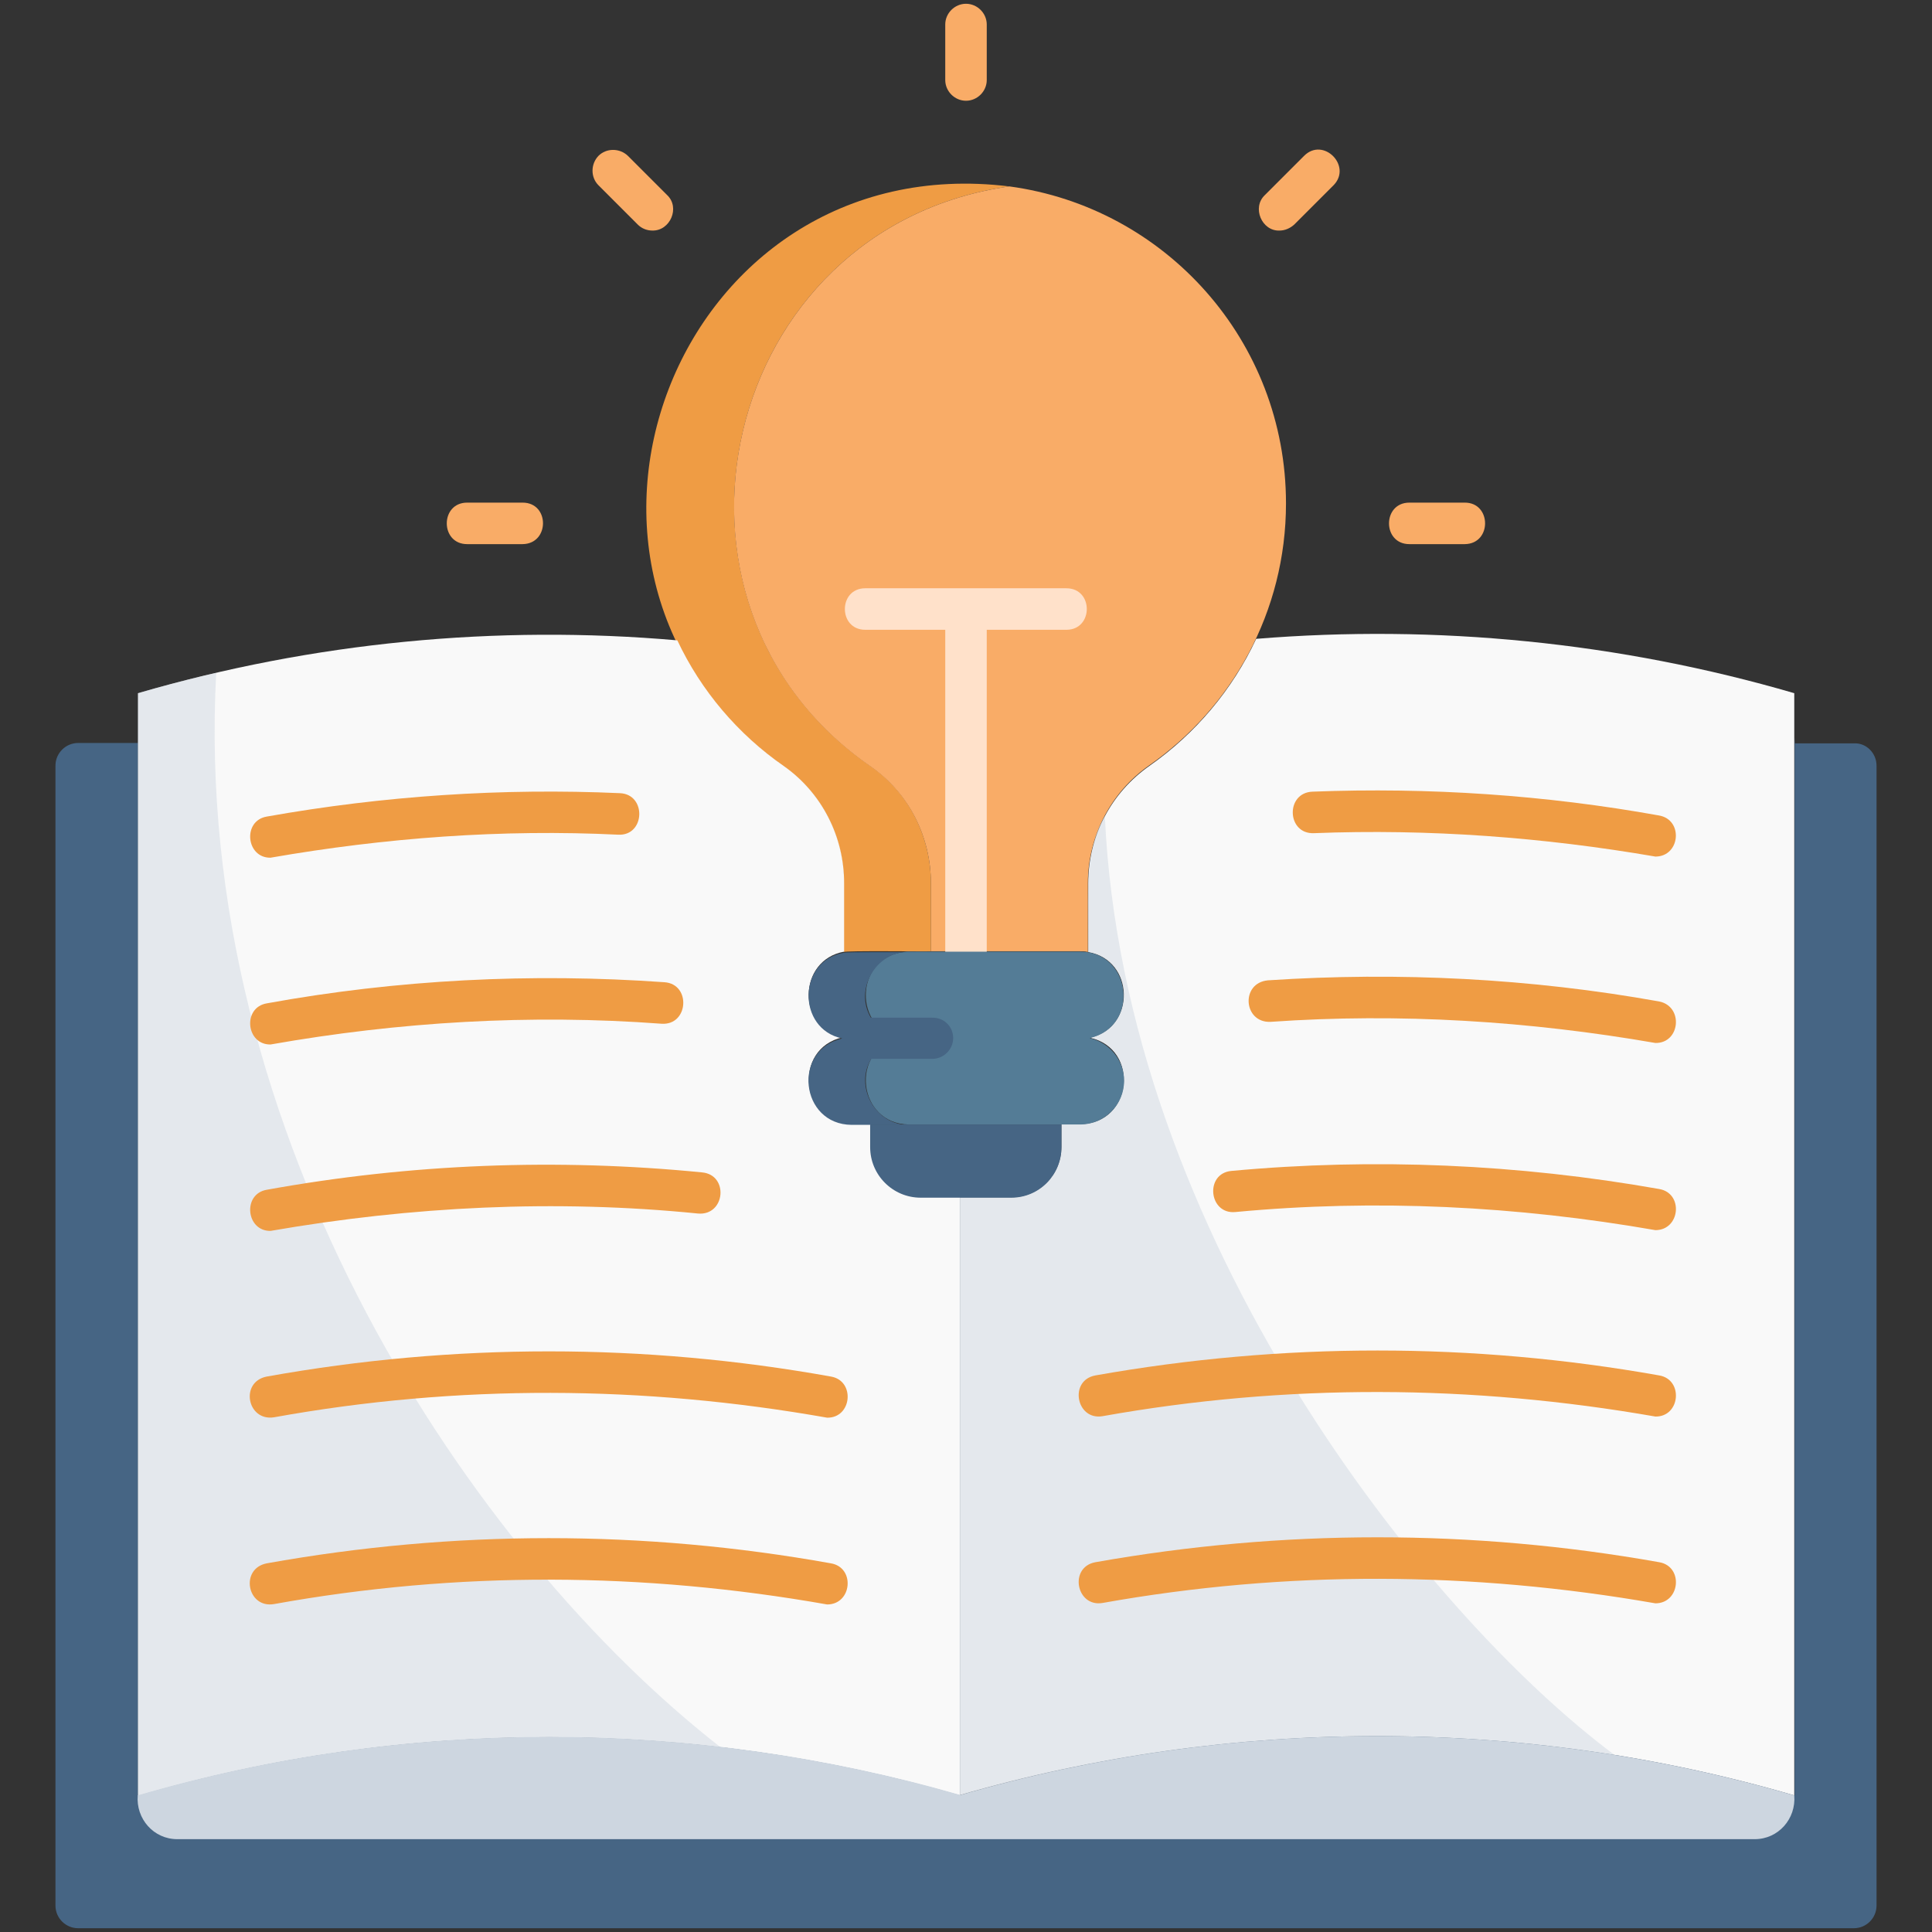 <?xml version="1.0" encoding="UTF-8"?> <svg xmlns="http://www.w3.org/2000/svg" id="Layer_1" viewBox="0 0 512 512"><rect x="0" y="0" width="512" height="512" fill="#333333" stroke="none"/><g><g><g><g><g><path d="m246.7 234.1v18c-1 .1-22.9-.2-23.1.2v-18.2c0-12.4-5.9-24-16-31-72.1-50.9-28.9-164.6 59.9-153.7-76.5 10.9-99.5 110.4-36.7 153.7 10.1 7 15.9 18.7 15.9 31z" fill="#ef9c44"></path></g></g></g></g><g><g><g><g><path d="m340.8 133.4c0 28.7-14.3 54.1-36.2 69.4-10.2 7.1-16.3 18.8-16.3 31.3v18.2c-.7-.2-1.4-.2-2-.2h-39.6v-18c0-12.4-5.9-24-16-31-62.7-43.3-39.7-142.8 36.8-153.7 41.4 5.6 73.3 41 73.3 84z" fill="#f9ac67"></path></g></g></g></g><g><g><g><g><g><g><g><path d="m339.1 61.1c-4.7.2-7.4-6.1-3.9-9.4 0 0 10.4-10.4 10.4-10.4 5.1-5.1 12.8 2.7 7.8 7.8 0 0-10.4 10.4-10.4 10.4-1.1 1-2.5 1.6-3.9 1.6z" fill="#f9ac67"></path></g></g></g></g></g></g><g><g><g><g><g><g><path d="m138.5 144.2h-14.7c-7.2 0-7.2-11 0-11h14.7c7.2 0 7.2 10.9 0 11z" fill="#f9ac67"></path></g></g></g></g></g><g><g><g><g><g><path d="m388.2 144.2h-14.7c-7.2 0-7.2-11 0-11h14.7c7.1 0 7.2 10.9 0 11z" fill="#f9ac67"></path></g></g></g></g></g></g><g><g><g><g><g><g><path d="m172.9 61.1c-1.4 0-2.8-.5-3.9-1.6l-10.4-10.4c-2.1-2.1-2.1-5.6 0-7.8 2.1-2.1 5.6-2.1 7.8 0l10.4 10.4c3.5 3.3.8 9.5-3.9 9.4z" fill="#f9ac67"></path></g></g></g></g></g></g><g><g><g><g><g><g><path d="m256 26.7c-3 0-5.5-2.5-5.5-5.5v-14.7c0-3 2.5-5.5 5.5-5.5s5.5 2.5 5.5 5.5v14.7c0 3-2.5 5.5-5.5 5.5z" fill="#f9ac67"></path></g></g></g></g></g></g></g><g><g><g><g><path d="m282.6 155.9h-53.3c-7.2 0-7.2 11 0 11h21.2v85.3c0 3 2.5 5.5 5.5 5.5s5.5-2.5 5.5-5.5v-85.3h21.2c7.1-.1 7.1-11-.1-11z" fill="#ffe1ca"></path></g></g></g></g><g><g><g><g><path d="m497.3 202.9v302.1c0 3.3-2.7 6-6 6h-470.6c-3.3 0-6-2.7-6-6v-302.1c0-3.3 2.7-6 6-6h15.9v278.9c71-20.7 147-20.6 218-.1 72-20.9 149-21 221 .1v-280.4l.1 1.6h15.8c3.1-.1 5.8 2.6 5.8 5.9z" fill="#466584"></path></g></g></g></g><g><g><g><g><path d="m254.4 317.3v158.5c-70.8-20.5-146.9-20.7-217.8.1v-292.2c46.3-13.5 95-18.2 142.9-14 6.3 13.4 16.1 24.9 28.2 33.3 10.1 7.1 16 18.7 16 31v18.2c-12.3 2.2-12.6 20.2-.4 22.7-13.3 3-11.2 22.8 2.5 22.9h5v6c0 7.4 6 13.4 13.4 13.4h10.2z" fill="#f9f9f9"></path></g></g></g></g><g><g><g><g><path d="m475.5 183.7v292.1c-71.9-21-149.1-20.9-221.1-.1v-158.4h13.6c7.4 0 13.3-6 13.3-13.4v-6h5.1c13.7-.1 15.8-19.9 2.5-22.9 12.2-2.7 11.8-20.6-.5-22.7v-18.2c0-12.5 6-24 16.3-31.2 12.1-8.5 21.9-20.1 28.2-33.6 47.8-3.9 96.3.9 142.6 14.4z" fill="#f9f9f9"></path></g></g></g></g><g opacity=".48"><g><g><g><path d="m190.9 463c-51.6-6-104.3-1.8-154.4 12.9v-292.2c6.9-2 13.8-3.8 20.8-5.4-6.7 123.4 68 233.5 133.6 284.7z" fill="#cdd6e0"></path></g></g></g></g><g opacity=".48"><g><g><g><path d="m427.9 465.1c-57.7-9.4-117.2-5.6-173.6 10.7v-158.5h13.7c7.4 0 13.3-6 13.3-13.4v-6h5.1c13.7-.1 15.8-19.9 2.5-22.9 12.2-2.7 11.8-20.6-.5-22.7.2-10.7-1.5-26.6 4.4-36 5 111.2 85 211.5 135.1 248.8z" fill="#cdd6e0"></path></g></g></g></g><g><g><g><g><path d="m475.5 475.8c.5 6.2-4.2 11.6-10.5 11.6h-418c-6.3 0-11-5.4-10.5-11.6 71-20.7 147-20.6 218-.1 72-20.8 149-20.9 221 .1z" fill="#cdd6e0"></path></g></g></g></g><g><g><g><g><g><g><path d="m219.2 425.2c-48.6-8.6-97.9-8.9-146.6-.1-7.1 1.2-9.1-9.4-1.9-10.8 49.6-8.9 99.9-8.9 149.5 0 6.5 1.1 5.6 10.9-1 10.9z" fill="#ef9c44"></path></g></g></g></g></g><g><g><g><g><g><path d="m438.7 424.9c-48.6-8.5-97.8-8.8-146.5-.1-7 1.2-9-9.5-1.9-10.8 49.6-8.8 99.9-8.8 149.4 0 6.5 1.1 5.6 10.9-1 10.9z" fill="#ef9c44"></path></g></g></g></g></g><g><g><g><g><g><path d="m219.2 375.7c-48.6-8.6-97.9-8.9-146.6-.1-7.1 1.1-9.1-9.4-1.9-10.8 49.6-8.9 99.9-8.9 149.5 0 6.5 1.1 5.6 11-1 10.9z" fill="#ef9c44"></path></g></g></g></g></g><g><g><g><g><g><path d="m438.7 375.4c-48.6-8.5-97.8-8.8-146.5-.1-7 1.2-9-9.5-1.9-10.8 49.6-8.8 99.9-8.8 149.4 0 6.5 1.1 5.6 11-1 10.9z" fill="#ef9c44"></path></g></g></g></g></g><g><g><g><g><g><path d="m71.7 326.2c-6.5.1-7.5-9.8-1-10.9 38.1-6.9 76.9-8.4 115.4-4.6 7.1.7 6.1 11.5-1.1 10.9-37.8-3.8-75.9-1.9-113.3 4.6z" fill="#ef9c44"></path></g></g></g></g></g><g><g><g><g><g><path d="m438.7 326c-36.7-6.4-74.1-8.3-111.3-4.8-7.1.7-8.2-10.3-1-10.9 37.8-3.5 76-1.8 113.3 4.8 6.5 1.1 5.6 10.9-1 10.9z" fill="#ef9c44"></path></g></g></g></g></g><g><g><g><g><g><path d="m71.7 276.8c-6.5.1-7.5-9.8-1-10.9 34.6-6.3 70.1-8.1 105.4-5.6 7.1.5 6.4 11.5-.8 11-34.8-2.6-69.6-.5-103.6 5.5z" fill="#ef9c44"></path></g></g></g></g></g><g><g><g><g><g><path d="m438.7 276.4c-33.4-5.8-67.7-8-102-5.6-7.2.3-8-10.3-.7-11 34.8-2.3 69.7-.5 103.7 5.6 6.5 1.3 5.6 11.1-1 11z" fill="#ef9c44"></path></g></g></g></g></g><g><g><g><g><g><path d="m71.7 227.3c-6.5.1-7.5-9.8-1-10.9 30.9-5.5 62.4-7.6 93.6-6.2 7.1.3 6.7 11.4-.5 11-30.7-1.5-61.7.8-92.1 6.1z" fill="#ef9c44"></path></g></g></g></g></g><g><g><g><g><g><path d="m438.7 227c-29.6-5.1-60-7.4-90.5-6.2-7.2.3-7.6-10.7-.4-11 30.9-1.2 61.8.9 91.8 6.3 6.6 1.1 5.7 10.9-.9 10.9z" fill="#ef9c44"></path></g></g></g></g></g></g><g><g><g><g><path d="m297.9 286.4c0 6.4-5.2 11.6-11.6 11.6h-45.4c-13.7-.1-15.8-19.9-2.5-22.9-12.1-2.6-11.9-20.6.4-22.7.7-.1 1.4-.2 2.1-.2h45.4c13.6 0 15.9 19.8 2.5 22.9 5.2 1.2 9.1 5.8 9.1 11.3z" fill="#547c96"></path></g></g></g></g><g><g><g><g><path d="m281.3 298v6c0 7.4-5.9 13.4-13.3 13.4h-24c-7.4 0-13.4-6-13.4-13.4v-6z" fill="#466584"></path></g></g></g></g><g><g><g><g><path d="m252.6 275.1c0 3-2.5 5.5-5.5 5.5h-16.2c-4.6 7.4 1.2 17.7 10 17.5h-15.2c-13.7-.1-15.8-19.9-2.5-22.9-12.1-2.5-11.8-20.7.4-22.7.9-.3 16-.1 17.3-.2-8.7-.3-14.6 10-10.1 17.4h16.2c3.1-.1 5.6 2.3 5.6 5.4z" fill="#466584"></path></g></g></g></g></g></svg> 